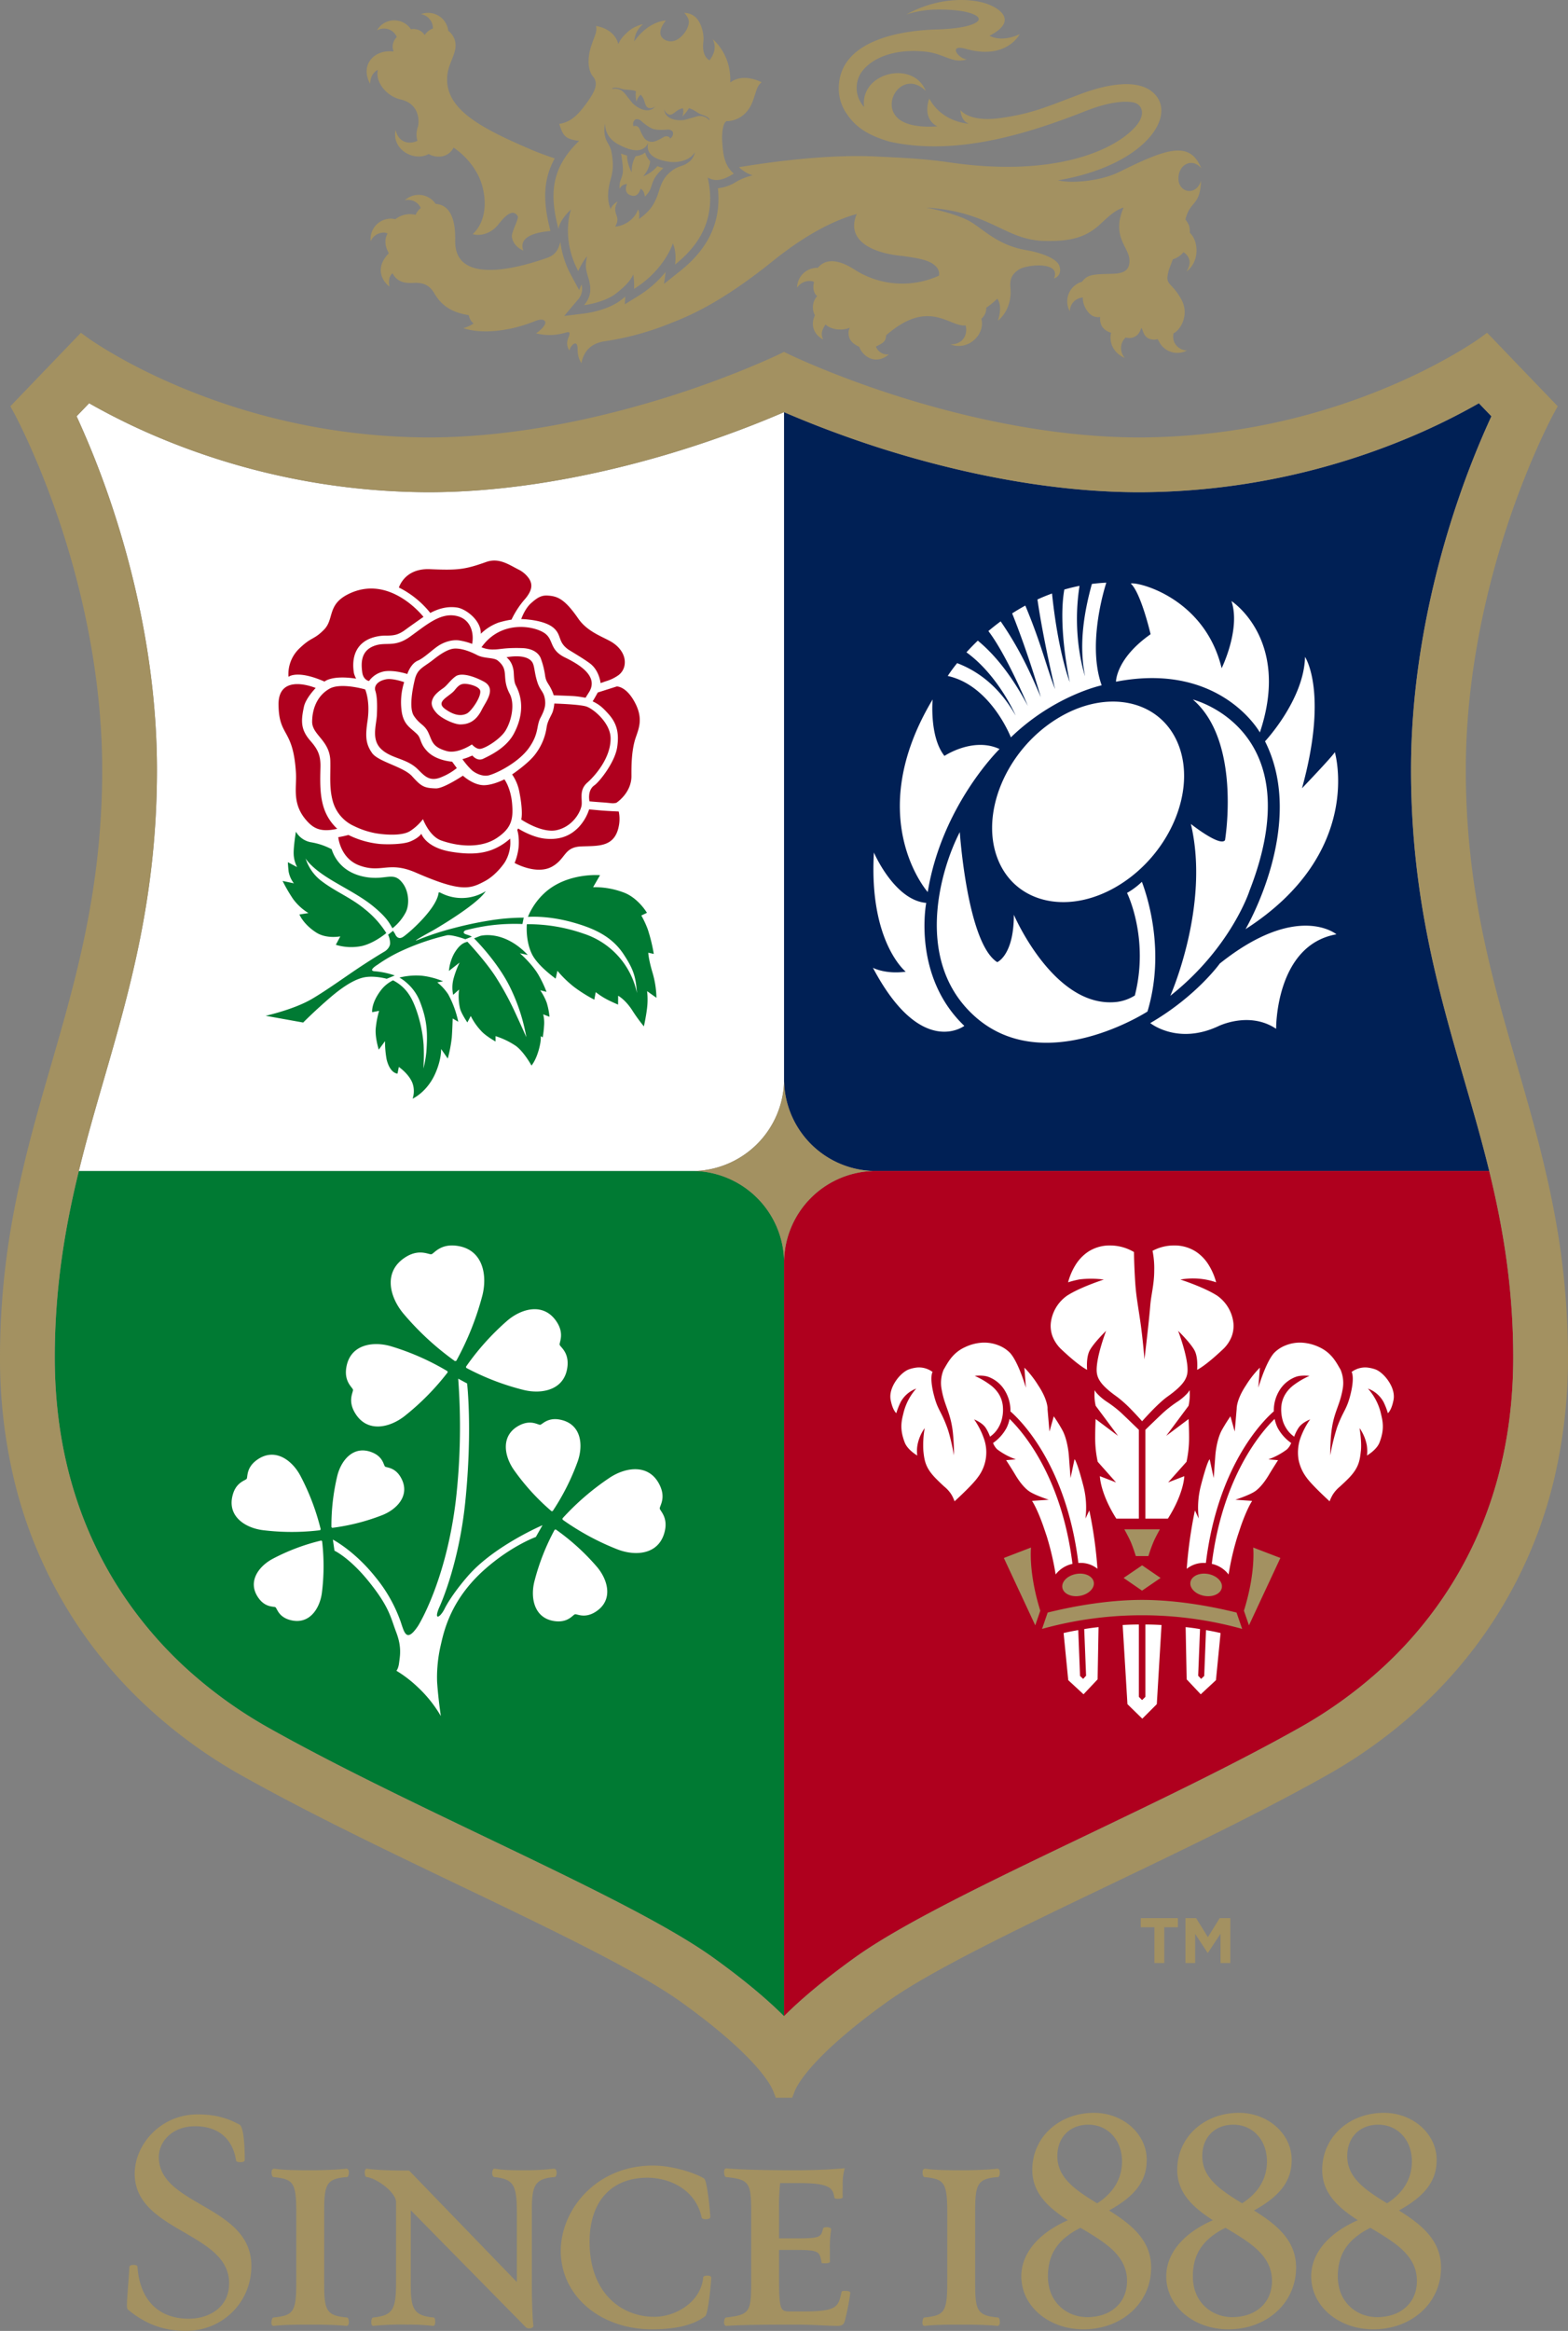 <?xml version="1.0" encoding="UTF-8"?>
<svg xmlns="http://www.w3.org/2000/svg" width="274.521mm" height="407.921mm" viewBox="0 0 778.17 1156.312">
  <rect x="0" y="0" width="778.17" height="1156.312" fill="#808080" stroke="none"/>
  <title>Lions-Badge-Micro-Since1888-RGB_AW</title>
  <g>
    <g>
      <g>
        <path d="M664.416,711.414a3.385,3.385,0,0,0,.55-.03H358.707c-6.82,27.92-11.95,57.88-11.95,92.51,0,41.94,10.19,79.69,30.27,112.15a200.251,200.251,0,0,0,33.51,40.77,221.832,221.832,0,0,0,42.35,30.83c32.31,18.16,70.52,36.45,107.46,54.15,46.09,22.08,89.61,42.93,113.15,59.83,15.53,11.15,26.9,20.82,35.18,29.07l.03-.04V755.844A45.712,45.712,0,0,0,664.416,711.414Z" transform="translate(-319.577 -130.506)" fill="#007a33"></path>
        <path d="M647.006,878.874c-.15-1.2,3.09-4.96.11-11.35-5.14-11.1-16.9-9.27-24.9-4a126.826,126.826,0,0,0-23.5,20.24l.07.62a126.469,126.469,0,0,0,27.26,14.75c8.94,3.46,20.83,2.72,23.49-9.21C651.066,883.044,647.116,879.994,647.006,878.874Zm-31.2,28.89a112.328,112.328,0,0,0-20.39-18.51l-.56.1a111.603,111.603,0,0,0-10.07,25.68c-2.08,8.25-.13,18.68,10.66,19.75,6.26.6,8.45-3.23,9.5-3.46.98-.25,4.7,2.19,10.03-1.11C624.196,924.474,621.326,914.254,615.806,907.764Zm-64.03,4.59c-8.52,9.82-11.45,16.03-11.45,16.03-2.23,4.57-5.56,6.33-2.9-.16,0,0,9.79-20.54,13.08-52.87,3.58-35.26.89-58.53.89-58.53l-4.42-2.39a322.047,322.047,0,0,1-1.14,59.99c-4.85,40.72-18.78,62.65-18.78,62.65-6.49,9.71-7.03,1.67-9.27-3.77a72.68,72.68,0,0,0-11.93-20.49c-10.4-13.04-21.08-18.54-21.08-18.54l.79,5.5s7.56,3.49,17.17,15.46c10.14,12.63,10.64,17.52,13.5,25.06,2.82,7.38,1.81,11.82,1.4,15.13-.36,2.95-1.33,3.91-1.33,3.91a60.909,60.909,0,0,1,10.75,8.28,62.627,62.627,0,0,1,11.31,14.2s-1.29-8.48-1.85-16.77a62.981,62.981,0,0,1,.12-7.23,70.164,70.164,0,0,1,1.55-10.63c1.58-6.82,4.62-22.73,21.86-38.05,13.27-11.79,25.46-16.17,25.46-16.17l3.3-5.83S564.736,897.404,551.776,912.354Zm-33.34-49.02c-2.92-5.05-7.07-4.69-7.76-5.3-.76-.65-.9-4.75-6.29-6.97-9.35-3.86-15.49,3.85-17.41,11.55a106.67,106.67,0,0,0-2.92,25.47l.4.35a104.012,104.012,0,0,0,24.85-6.31C516.686,879.194,523.496,872.084,518.436,863.334Zm23.2-52.61a124.594,124.594,0,0,0-27.92-12.33c-9.03-2.69-20.64-1.02-22.33,10.89-.95,6.87,3.16,9.49,3.37,10.64.22,1.11-2.64,5.11.78,11.14,5.93,10.48,17.33,7.77,24.76,1.98a124.637,124.637,0,0,0,21.44-21.72Zm4.04-62.28c-7.84-.82-10.73,3.98-11.99,4.26-1.28.29-5.89-2.81-12.6,1.3-11.65,7.15-8.14,20.01-1.25,28.21A139.742,139.742,0,0,0,545.346,805.724l.68-.14a142.55,142.55,0,0,0,12.89-32.21C561.606,762.994,559.266,749.864,545.676,748.444Zm51.65,49.17c-.28-1.1,2.4-5.24-1.3-11.11-6.42-10.17-17.71-6.89-24.8-.75a124.78,124.78,0,0,0-20.39,22.75l.14.58a124.426,124.426,0,0,0,28.5,10.96c9.16,2.25,20.64,0,21.75-11.96C601.846,801.174,597.616,798.744,597.326,797.614Zm.13,37.14c-6.16-1.19-8.77,2.42-9.76,2.56-1.07.15-4.49-2.62-10.13.17-9.75,4.88-7.81,15.34-2.9,22.29a111.55,111.55,0,0,0,18.65,20.43l.55-.08a114.795,114.795,0,0,0,12.43-24.68C609.116,847.384,608.166,836.824,597.456,834.754Zm-118.03,60.27-.43-.29a102.351,102.351,0,0,0-24.03,9.04c-6.98,3.69-12.97,11.52-6.95,19.67,3.44,4.67,7.49,3.87,8.26,4.39.84.57,1.42,4.63,7.02,6.25,9.72,2.79,14.98-5.54,16.03-13.4A105.955,105.955,0,0,0,479.426,895.024Zm-10.78-32.44c-4.12-7.74-12.81-14.34-21.79-7.67-5.18,3.86-4.27,8.35-4.86,9.19-.64.91-5.13,1.6-6.87,7.81-3.09,10.76,6.17,16.57,14.87,17.67a116.465,116.465,0,0,0,28.41.04l.33-.47A116.031,116.031,0,0,0,468.647,862.584Z" transform="translate(-319.577 -130.506)" fill="#fff" fill-rule="evenodd"></path>
      </g>
      <g>
        <path d="M708.676,334.974c-9.92,4.29-26.69,11.09-47.82,17.82-31.38,10.01-79.19,21.9-128.71,21.9a348.618,348.618,0,0,1-132.57-26.66,322.682,322.682,0,0,1-35.77-17.48l-6.21,6.46a437.439,437.439,0,0,1,16.59,41.7c10.62,31.19,23.29,79.69,23.29,133.68,0,62.58-13.47,109.13-26.5,154.17-4.24,14.61-8.5,29.4-12.27,44.82H664.966a45.752,45.752,0,0,0,43.74-44.47V334.974Z" transform="translate(-319.577 -130.506)" fill="#fff"></path>
        <g>
          <path d="M542.006,623.754a25.125,25.125,0,0,0-5.41-5.89l2.86-.56a38.577,38.577,0,0,0-10.44-2.75,34.274,34.274,0,0,0-11.21.91,20.804,20.804,0,0,1,3.9,2.87,23.602,23.602,0,0,1,6.26,8.98c3.67,9.45,3.88,15.57,3.2,25.08a51.949,51.949,0,0,1-1.46,8.17,107.973,107.973,0,0,0,.09-11.85,67.084,67.084,0,0,0-3.79-17.69c-2.25-6.16-5.04-10.87-11.36-14.2a16.897,16.897,0,0,0-6.14,5.08c-4.81,6.39-4.23,10.72-4.23,10.72l3.44-.66a46.792,46.792,0,0,0-1.6,8.07c-.64,4.78,1.44,11.19,1.44,11.19l3.1-4.23a49.156,49.156,0,0,0,.79,9.06c1.72,7,5.31,7.05,5.41,7.05l.65-3.31s5.05,3.42,6.79,8.09a11.809,11.809,0,0,1,.05,7.65s7.25-3.19,11.37-12.75c3.06-7.06,2.77-11.9,2.77-11.9l3.31,4.75a68.852,68.852,0,0,0,1.99-10.36c.3-4.09.45-9.52.45-9.52l2.77,1.63A49.867,49.867,0,0,0,542.006,623.754Zm50.27,11.16a35.198,35.198,0,0,0-1.34-6.89,27.086,27.086,0,0,0-3.26-6.26l3.13.78a59.501,59.501,0,0,0-4.07-8.54c-3.18-5.38-8.8-10.29-9.14-10.6l3.91.84c-12.12-12.78-23.58-9.45-23.58-9.45l-3.09,1.21s11.62,11.4,17.97,24.45a92.922,92.922,0,0,1,7.99,24.61c-.22-.5-3.3-7.44-6.23-13.7a144.014,144.014,0,0,0-8.18-14.97c-5.01-8.29-14.82-18.68-14.82-18.68-2.39.48-4.49,2.17-6.66,5.91a22.512,22.512,0,0,0-2.54,8.54l5.29-4.14a46.955,46.955,0,0,0-2.86,7.49,17.099,17.099,0,0,0-.32,8.51l2.93-2.63a27.784,27.784,0,0,0,.45,9.32c.69,2.69,3.67,7.01,3.67,7.01l1.68-3.21a31.113,31.113,0,0,0,5.22,7.48c2.21,2.47,7.08,5.18,7.08,5.18v-2.66a38.747,38.747,0,0,1,10.2,4.93c4.08,3.1,7.63,9.65,7.63,9.65s2.34-2.53,3.9-8.84c1.03-4.12.66-5.73.66-5.73l1.01.61a48.193,48.193,0,0,0,.66-5.51,18.092,18.092,0,0,0-.4-5.93Zm-72.74-66.1c-3.37-4.59-5.94-3.37-11.2-2.93-6.26.52-12.78-.96-17.47-4.53a19.344,19.344,0,0,1-6.69-9.56,33.357,33.357,0,0,0-10.33-3.47,10.839,10.839,0,0,1-7.42-5.24s-1.29,7.8-1.09,11.35a15.287,15.287,0,0,0,1.69,6.22l-4.59-2.42s.16,2.84.38,4.61a13.314,13.314,0,0,0,2.61,5.86l-5.61-1.18a80.959,80.959,0,0,0,5.09,8.78,26.542,26.542,0,0,0,7.75,7.16l-4.49.7s1.98,4.91,8.44,9c5.1,3.22,11.86,1.86,11.86,1.86l-2.22,4.18a26.005,26.005,0,0,0,13.19.54c6.19-1.54,11.86-6.37,11.86-6.37a47.252,47.252,0,0,0-10.73-11.9c-7.14-5.89-14.7-8.65-21.9-14.27a22.566,22.566,0,0,1-7.43-10.86c.15.27,2.09,3.62,9.07,8.35,7.28,4.96,17.58,9.63,24.82,15.68,6.54,5.46,7.52,7.82,9.22,10.63a24.507,24.507,0,0,0,6.59-7.92C522.796,579.464,522.616,572.994,519.536,568.814Zm43.04,18.33a176.636,176.636,0,0,0-17.47,3.69,141.011,141.011,0,0,0-18.29,5.98c-4.07,1.64,7.68-4.77,7.68-4.77s21.7-12.45,26.16-19.46a22.536,22.536,0,0,1-22.33.86c-.94-.47-1.07-.12-1.07-.12-.82,7.61-13.82,19.29-17.47,21.85-2.97,2.06-4.12-1.33-4.12-1.33l-1.02-1.58-2.46,1.94a10.426,10.426,0,0,1,.97,3.78c.29,2.68-2.55,4.44-2.55,4.44s-4.69,2.73-11.98,7.53c-7.28,4.8-16.9,11.81-24.4,16.19-8.95,5.21-22.82,8.27-22.82,8.27l18.63,3.35s5.85-5.93,13.87-12.79c5.52-4.68,11.54-8.75,16.64-9.67,5.1-.91,10.95.75,10.95.75l4-1.63a40.082,40.082,0,0,0-9.78-2.08c-3.95-.17,1.23-3.26,1.23-3.26a75.207,75.207,0,0,1,12.86-7.29,115.97,115.97,0,0,1,21.37-7.26c2.42-.62,9.36,1.9,9.36,1.9l3.22-1.27a12.497,12.497,0,0,0-2.54-1.02c-2.98-.9-.65-2.12-.65-2.12a99.612,99.612,0,0,1,12.55-2.47,96.171,96.171,0,0,1,15.74-.66l.63-3.16A105.171,105.171,0,0,0,562.576,587.144Zm80.76,25.62c-1.95-6.58-2.03-9.63-2.03-9.63l2.73.59a83.293,83.293,0,0,0-2.95-12.09,47.006,47.006,0,0,0-3.23-6.97l2.79-1.32s-4.47-7.68-11.98-10.25a40.671,40.671,0,0,0-14.74-2.47l3.44-5.96s-15.45-1.37-26.61,8.01a33.051,33.051,0,0,0-7.08,8.44,27.557,27.557,0,0,0-2.09,4.25s9.34-.87,22.15,2.69c11.2,3.11,19.58,7.25,25.2,15.65,5.64,8.44,6.13,12.17,6.76,19.46a39.482,39.482,0,0,0-26.45-29.48,83.536,83.536,0,0,0-28.2-4.7s-.79,8.09,2.53,14.84c2.89,5.9,11.77,12.16,11.77,12.16l.87-3.89a54.416,54.416,0,0,0,8.39,8.12,73.423,73.423,0,0,0,9.91,6.21l.71-3.75a35.366,35.366,0,0,0,5.36,3.52c1.82,1.01,5.73,2.68,5.73,2.68l.04-4.4s3.47,1.84,6.88,7.06a81.282,81.282,0,0,0,5.89,8.14s.91-4.03,1.45-8.08a36.616,36.616,0,0,0,.14-9.4l4.64,3.3A47.11,47.11,0,0,0,643.336,612.764Z" transform="translate(-319.577 -130.506)" fill="#007a33"></path>
          <path d="M599.946,456.654c-8.05-3.93-5.34-9.02-10.38-12.24-5.62-3.59-21.56-6.18-31.03,7.18a14.162,14.162,0,0,0,6.04,1.1c3.17.03,5.36-.94,14.07-.68,6.03.17,8.54,3.05,9.32,5.12a41.135,41.135,0,0,1,2.2,8.94c.65,3.33,1.71,3.32,3.52,7.47.39.91.69,1.88.69,1.88s7.85.27,9.78.4c1.94.13,3.85.45,3.85.45s2.17.39,2.2.34c1.13-1.84,1.83-2.93,1.83-2.93C616.686,465.794,606.856,460.024,599.946,456.654Zm-54.26-20.69c-7.85-1.47-14.7,4.74-22.71,10.45s-12.13,2.06-18.32,4.75c-6.2,2.68-5.83,8.77-5.32,12.76s3.38,4.42,3.38,4.42a12.051,12.051,0,0,1,7.97-4.85c5.12-.61,11.03,1.38,11.03,1.38s1.6-5.1,5.21-6.63c3.05-1.3,7.04-5.24,10.03-7.26,3.01-2.02,7.18-3.33,10.69-2.75a32.083,32.083,0,0,1,6.23,1.68h.01C554.876,445.024,553.546,437.424,545.686,435.964Zm-53.29-10.71c-10.57,5.28-6.86,12.38-12.01,17.61-5.14,5.22-5.97,3.35-12.13,9.23a17.562,17.562,0,0,0-5.5,14.17s4.26-3.63,17.87,2.36c0,0,3.54-3.33,15.7-1.45a12.038,12.038,0,0,1-1.09-2.72c-.54-3.2-1.67-13,7.77-17.09a20.799,20.799,0,0,1,8.44-1.53c3.01-.07,5.43-.07,9.13-2.79,2.91-2.14,6.63-4.75,9.17-6.51C529.746,436.534,513.016,414.954,492.396,425.254Zm89.77-7.65a13.751,13.751,0,0,0-5.38-4.62c-4.71-2.39-9.65-5.94-15.94-3.68-10.45,3.71-13.97,4.18-27.87,3.56-8.97-.38-13.62,4.3-15.45,9.09a46.632,46.632,0,0,1,15.26,12.2l.31.44c4.12-2.17,8.5-3.43,13.34-2.7,4.25.63,11.98,6.32,11.76,13.02a24.487,24.487,0,0,1,8.75-5.54,47.732,47.732,0,0,1,6.48-1.48,44.551,44.551,0,0,1,6.92-10.47C583.836,423.174,583.866,420.314,582.166,417.604Zm-24.56,54.91c-1.22-1.67-4.7-2.58-6.77-2.75-2.66-.24-3.91,1.02-5.46,2.94l-.01.01c-.01.01-.03.02-.03.04-.11.13-.23.28-.23.28-2.58,3.09-9.68,5.51-4.66,9.17,2.96,2.14,7.06,4.2,10.86,2.25C553.686,483.214,559.366,474.934,557.606,472.514Zm0,0c-1.22-1.67-4.7-2.58-6.77-2.75-2.66-.24-3.91,1.02-5.46,2.94l-.01.01c-.01.01-.03.02-.03.04-.11.13-.23.28-.23.28-2.58,3.09-9.68,5.51-4.66,9.17,2.96,2.14,7.06,4.2,10.86,2.25C553.686,483.214,559.366,474.934,557.606,472.514Zm14.92,2.17c-4.32-8.17.05-11.63-5.92-16.48-2.02-1.64-6.7-.9-10.21-2.72-2.93-1.52-7.46-3.44-11.3-3.23-3.32.19-7.48,3.11-10.37,5.41-4.97,3.95-7.94,4.45-9.27,9.86-1.09,4.52-3.06,14.24-.44,18.15,2.95,4.42,5.27,4.19,7.22,8.44,1.92,4.27,1.98,6.98,8.98,8.97,5.54,1.56,12.56-3.28,12.56-3.28s2.04,2.38,4.05,2.21c2.76-.25,10.15-4.97,12.65-9.09C573.706,487.584,575.056,479.454,572.526,474.684Zm-13.85,7.9c-3.25,6.57-7.65,7.25-10.61,7.29-2.84.04-9.11-2.75-11.68-5.49-3.42-3.64-2.57-5.84-2.16-6.95.86-2.28,3.1-4.01,5.24-5.5,2.11-1.47,3.4-3.81,6.14-5.84,2.71-2.03,8.72-.33,14.03,2.51C566.146,472.104,560.716,478.474,558.676,482.584Zm-7.84-12.82c-2.66-.24-3.91,1.02-5.46,2.94l-.01.01c-.01.01-.03.02-.03.04-.11.13-.23.28-.23.28-2.58,3.09-9.68,5.51-4.66,9.17,2.96,2.14,7.06,4.2,10.86,2.25,2.38-1.24,8.06-9.52,6.3-11.94C556.386,470.844,552.906,469.934,550.836,469.764Zm39.16,7.51c-.6-3.76-2.36-4.16-3.67-8.17-1.74-5.25-1.34-8.62-2.88-10.48-3.38-4.05-12.52-2.04-12.52-2.04s3.38,2.21,3.63,7.91c.16,3.42.38,4.83,1.11,6.23,4.67,9.02,2.08,17.83-1.04,23.68-3.81,7.21-12.02,10.93-15.14,12.46-3.14,1.54-5.46-1.55-5.46-1.55s-1.18.47-2.13.88a28.521,28.521,0,0,1-2.84.92s.6.84,1.47,1.93a33.808,33.808,0,0,0,3.16,3.48c1.66,1.51,5.4,3.45,8.64,2.57,4.44-1.23,15-6.68,19.93-13.81,4.94-7.13,3.38-10.66,5.64-14.87C590.266,481.974,590.386,479.704,589.996,477.274Zm20.61,3.73c-3.39-1.13-15.94-1.49-15.94-1.49a17.781,17.781,0,0,1-.81,4.15c-.77,2.04-2.56,4.51-2.98,7.56a28.627,28.627,0,0,1-5.32,12.99c-3.37,4.82-11.83,10.47-11.83,10.47a22.354,22.354,0,0,1,3.61,8.73c2,10.2.92,13.64.92,13.64s10.11,6.91,17.56,5.28c8.24-1.83,12.03-9.31,12.41-12.47.37-3.15-1.34-7.48,2.88-11.16,2.71-2.36,11.68-11.6,11.5-22.09C622.466,489.134,614.176,482.204,610.606,481.004Zm16.04,52.07s-6.33-.27-9.64-.59c-1.98-.19-3.24-.3-4.02-.37-.76-.06-1.04-.08-1.04-.08a23.383,23.383,0,0,1-5.18,8.82c-3.04,3.13-7.91,6.6-16.68,5.69-6.68-.69-13.42-5.07-13.42-5.07s.08.17-.4.74c0,0,1.08,2.82.72,8.28a29.151,29.151,0,0,1-2.02,8.12s10.9,6.16,18.67,1.76c6.85-3.87,5.74-9.61,14.36-9.97,8.59-.37,17.1.68,18.86-11.11A18.011,18.011,0,0,0,626.646,533.074Zm-53.96,13.46c-.04,0-.07.11-.07.11a29.666,29.666,0,0,1-8.87,5.43c-5.39,2.04-11.75,2.4-20.39.95-12.54-2.11-14.66-8.89-14.66-8.89s-1.31,2.12-5.63,3.86c-3.66,1.47-11.61,1.48-15.12,1.18a45.047,45.047,0,0,1-15.45-4.46,50.034,50.034,0,0,1-5.04,1.1s.93,10.54,10.54,14.05c10.93,4,14.44-2.37,28.01,3.55,22.42,9.77,26.82,8.14,34.14,4.24,5.95-3.16,9.95-9.37,9.95-9.37a18.835,18.835,0,0,0,2.75-9.33C572.846,546.894,572.756,546.534,572.686,546.534Zm1.02-17.56c-.71-7.79-3.81-11.85-3.81-11.85s-5.49,2.87-10.09,2.9c-5.33.07-10.5-4.72-10.5-4.72s-9.6,6.43-13.41,6.31c-6.01-.15-7.33-1.08-11.82-6.04-4.28-4.74-16.84-7.18-19.86-11.53-3.23-4.59-3.33-8.51-2.27-15.73,1.5-10.07-1.14-15.8-1.14-15.8s-12.03-3.55-17.69-.36c-6.03,3.41-8.55,9.77-8.63,16.28-.09,6.67,8.75,9.28,9.02,19.47.18,7.03-.66,13.5,1.31,20.35a19.092,19.092,0,0,0,10.63,12.12,40.959,40.959,0,0,0,9.27,3.23c2.75.67,13.66,2.14,18.36-.81a25.58,25.58,0,0,0,6.42-5.93s3.09,8.47,9.06,10.59c9.46,3.35,20.3,3.65,27.61-1.25C573.486,541.314,574.396,536.794,573.706,528.974Zm60.94-50c-4.36-8.18-8.99-7.93-8.99-7.93l-9.43,3s-.13.28-1.17,2.1c-.89,1.6-1.36,2.28-1.36,2.28,3.32,1.61,4.98,3.07,7.75,6.16,4,4.41,5.57,9.13,4.41,16.68-1.17,7.56-8.94,17.24-11.28,18.81-3.71,2.56-2.44,7.97-2.44,7.97s2.67.25,6.3.5c4.95.34,4.88.69,7.02.22,0,0,7.54-4.79,7.5-13.37-.04-5.72.13-11.43,1.45-16.74C635.716,493.344,639.566,488.204,634.646,478.974Zm-12.23-30.39c-4.59-2.55-11.56-4.95-15.9-11.27-6.88-9.98-10.5-11.05-15.12-11.36-3.48-.24-5.55,1.41-8.21,3.72-3.23,2.84-4.93,7.94-4.93,7.94s11.53.15,16.31,4.6c3.77,3.53,1.87,6.64,6.79,10.32.91.68,7.5,4.46,11.02,7.1,4.67,3.5,5.25,9.73,5.25,9.73,1.1-.33,1.51-.53,2.65-.91a20.759,20.759,0,0,0,6.13-2.93,7.788,7.788,0,0,0,3.17-5.33C630.216,455.464,627.016,451.114,622.416,448.584ZM480.446,531.734c-2.26-6.51-2-13.74-1.84-20.71.14-6.07-1.47-8.96-5.02-13.05-4.8-5.49-4.72-9.77-3.15-16.96.92-4.18,5.81-9.21,5.81-9.21s-18.64-7.89-18.44,8.33,7.32,11.39,8.65,33.96c.43,7.36-2.29,15.63,6,24.28,3.26,3.41,6.98,4.98,14.5,3.28A24.355,24.355,0,0,1,480.446,531.734Zm63.51-23.38s-7.72-.43-12.2-5c-3.98-4.07-2.99-6.53-5.28-8.75-3.18-3.06-6.22-4.4-7.4-10.2a32.791,32.791,0,0,1,1.08-15.5s-5.68-2.06-8.99-1.41c-4.23.83-6.06,3.28-5.32,5.68.66,2.1,1.08,5.15.77,11.97-.23,5.07-2.91,12.19,2.17,16.99,5.08,4.79,12.42,4.5,17.93,9.8,3.29,3.17,5.89,6.77,12.11,4.01a29.884,29.884,0,0,0,7.46-4.41Z" transform="translate(-319.577 -130.506)" fill="#af001e"></path>
        </g>
      </g>
      <g>
        <path d="M1019.846,512.394c0-53.99,12.66-102.49,23.29-133.68a434.209,434.209,0,0,1,16.59-41.7l-6.21-6.46a320.051,320.051,0,0,1-35.77,17.48,348.662,348.662,0,0,1-132.57,26.66c-49.52,0-97.3-11.89-128.69-21.87-21.12-6.76-37.86-13.56-47.78-17.85V666.914a45.598,45.598,0,0,0,43.64,44.47h306.3c-3.77-15.42-8.07-30.21-12.3-44.82C1033.316,621.524,1019.846,574.974,1019.846,512.394Z" transform="translate(-319.577 -130.506)" fill="#002055"></path>
        <path d="M868.626,419.564c-2.45.1-4.83.33-7.17.62-3.42,12.47-6.78,29.18-3.37,45.79-.31-.9-6.68-19.85-2.76-44.84-2.59.51-5.1,1.13-7.55,1.83-2.96,16.93,1.6,40.59,2.71,45.94,0,0-5.75-14.4-8.81-43.97q-3.75,1.35-7.23,2.96c2.89,20,8.55,43.65,8.76,44.53-4.51-11.67-6.81-22.41-14.78-41.5-2.27,1.23-4.45,2.53-6.53,3.87,8.22,20.59,13.87,40.36,14.21,41.58-4.81-11.24-10.17-23.49-19.92-37.62-2.16,1.59-4.19,3.2-6.09,4.81,8.92,11.66,18.98,35.67,19.6,37.16-4.93-9.26-13.12-22.78-24.85-32.41-2.1,2.02-3.98,3.96-5.64,5.79,15.65,11.34,24.13,30.66,24.44,31.38-4.02-6.94-12.36-19.65-29.05-26.01a76.336,76.336,0,0,0-4.68,6.36c21.41,4.72,31.34,30.46,31.34,30.46,21.59-20.85,45.06-25.82,45.06-25.82C858.696,449.134,868.626,419.564,868.626,419.564Zm42.96,57.97c24.19,20.8,15.94,69.79,15.94,69.79-2.52,3.36-16.94-8.06-16.94-8.06,9.63,40.6-10.21,85.24-10.21,85.24,29.94-23.68,39.24-51.77,39.24-51.95C971.036,492.244,911.586,477.534,911.586,477.534Zm-25.31,90.42a37.264,37.264,0,0,1-7.37,5.51s11.14,22.43,3.87,50.89a22.38,22.38,0,0,1-8.56,3.15c-31.31,3.97-51.48-43.2-51.48-43.2,0,20.14-8.25,23.51-8.25,23.51-14.93-9.45-18.58-64.52-18.58-64.52-9.57,18.41-23.11,64.03,7.43,91.4,34.39,30.82,85.71-2.39,85.71-2.39C897.986,602.634,889.046,575.344,886.276,567.954Zm-107.03,10.46c-15.79-1.31-25.96-24.93-25.96-25.01-2.56,44.48,15.79,59.14,15.79,59.14-9.92,1.35-15.97-1.78-16.28-1.94,23.89,45.2,45.36,28.82,45.36,28.82C772.196,614.664,779.246,578.414,779.246,578.414Zm9.05-72.91c-7.55-9.45-5.87-28.02-5.87-28.02-35.13,58.65-2.43,95.55-2.43,95.55,6.99-43.01,35.64-70.95,35.64-70.95C802.466,495.974,788.296,505.504,788.296,505.504Zm194.53,88.49s-19.4-16.24-57.9,14.51c0,0-11.6,16.24-34.49,29.53,0,0,13.46,10.96,33.65,1.6,0,0,15.39-7.75,28.81,1.24C952.896,640.874,952.446,599.374,982.826,593.994Zm-.8-90.37c-1,1.96-16.29,17.93-16.29,17.93,13.23-47.9,1.5-65.17,1.5-65.17-.5,21.26-19.85,41.87-19.85,41.87,20.91,41.46-9.67,93.11-9.67,93.19C996.816,553.484,982.026,503.624,982.026,503.624Zm-51.3-74.94c4.68,13.93-4.87,33.32-4.87,33.32-8.36-34.71-41.25-42.93-45.12-42.04,5.11,4.65,9.86,25.17,9.86,25.17-17.29,12.14-17.17,23.55-17.17,23.55,51.87-10.02,71.4,25.17,71.4,25.17C960.306,447.744,930.726,428.684,930.726,428.684Zm-26.36,71.14c-8.96-22.54-36.25-28.04-60.96-12.3-24.72,15.74-37.57,46.71-28.61,69.25,8.9,22.45,36.25,28.04,60.97,12.3C900.476,553.334,913.336,522.364,904.366,499.824Z" transform="translate(-319.577 -130.506)" fill="#fff"></path>
      </g>
      <g>
        <path d="M1058.646,711.384h-306.3a3.509,3.509,0,0,0,.56.03,45.555,45.555,0,0,0-44.2,44.43V1130.654c8.25-8.24,19.61-17.88,35.12-29.03,23.54-16.9,67.06-37.75,113.14-59.83,36.95-17.7,75.16-35.99,107.47-54.15a220.518,220.518,0,0,0,42.37-30.86,198.203,198.203,0,0,0,33.49-40.74c20.07-32.46,30.27-70.21,30.27-112.15C1070.566,769.264,1065.466,739.304,1058.646,711.384Z" transform="translate(-319.577 -130.506)" fill="#af001e"></path>
        <g>
          <path d="M1008.636,815.604c-1.8-2.75-4.45-5.05-6.5-5.78a17.841,17.841,0,0,0-4.43-.95,11.39,11.39,0,0,0-7.23,2.15c-.03.03-.1.03-.13.06a1.208,1.208,0,0,1,.13.26s1.51,2.84-.95,12c-1.83,6.7-3.32,7.05-6.32,15.07a106.021,106.021,0,0,0-3.47,14.06s0-6.44.57-11.47c1.13-9.89,4.04-12.82,5.52-20.91a16.958,16.958,0,0,0-.98-10.17c-.25-.42-.53-.89-.82-1.39-1.73-3.01-4.17-7.14-9.66-9.7a23.183,23.183,0,0,0-8.5-2.25,19.056,19.056,0,0,0-8.31,1.36,16.037,16.037,0,0,0-5.72,3.79c-4.17,4.74-7.74,17.06-7.77,17.19l.76-9.95a48.869,48.869,0,0,0-6.92,8.81c-4.71,7.08-4.58,11.41-4.58,11.47v.06l-.98,11.35-2.12-7.56c-.85,1.27-2.27,3.32-4.17,6.67-2.87,5.12-3.35,13.02-3.35,13.02l-.79,10.96-1.99-9.32s-1.01.06-4.42,13.24a43.517,43.517,0,0,0-1.01,16.17l-1.9-4.04a219.987,219.987,0,0,0-4.07,28.97,13.358,13.358,0,0,1,8.62-2.94,8.83,8.83,0,0,1,.89.03c6.06-49.44,29.41-71.49,33.71-75.22v-.35a19.007,19.007,0,0,1,2.52-9.57,16.134,16.134,0,0,1,8.44-7.2c2.65-.98,6.66-.48,6.76-.48a39.536,39.536,0,0,0-7.74,4.49,16.189,16.189,0,0,0-4.17,4.45,14.092,14.092,0,0,0-2.12,6.77,20.012,20.012,0,0,0,.89,6.98,16.077,16.077,0,0,0,2.49,4.61,13.978,13.978,0,0,0,3.04,2.87,20.091,20.091,0,0,1,2.08-4.26c1.77-2.81,5.72-4.23,5.85-4.33a38.014,38.014,0,0,0-5.19,10.36,22.085,22.085,0,0,0-.6,9.48,21.678,21.678,0,0,0,3.86,8.85c2.37,3.41,9.13,9.7,11.59,11.97a19.36,19.36,0,0,1,1.58-3.35,16.798,16.798,0,0,1,3.51-3.95c1.07-.98,2.43-2.21,4.3-4.1,5.18-5.28,5.59-8.94,6.12-13.62.51-4.64-.66-11.25-.66-11.31a21.705,21.705,0,0,1,3.6,8.53,19.961,19.961,0,0,1,.1,5.09c1.83-1.17,5.08-3.51,6.22-6.51,2.56-6.64,1.58-10.59.66-14.38-.06-.25-.12-.53-.18-.76a28.099,28.099,0,0,0-6.23-11.56,14.437,14.437,0,0,1,7.74,6.64,34.685,34.685,0,0,1,2.15,5.56c.76-.67,1.96-2.37,2.78-6.45C1011.926,821.234,1009.936,817.504,1008.636,815.604Zm-48.27,30.74a21.585,21.585,0,0,1-6.76-7.61,18.663,18.663,0,0,1-1.45-4.33c-6.45,6.26-25.81,28.43-31.19,71.9a14.255,14.255,0,0,1,8.34,5.28,135.681,135.681,0,0,1,4.43-18.99l1.67-5.02c3.19-9.07,5.59-12.51,5.59-12.51l-8.34-.57c.1,0,7.3-2.37,9.99-4.33,1.48-1.07,3.85-3.31,6.63-7.96,1.71-2.87,3.57-5.75,4.58-7.33l-4.8-.41a34.704,34.704,0,0,0,9.23-4.96A8.796,8.796,0,0,0,960.366,846.344Zm-100.18,33.46-1.93,4.04a42.811,42.811,0,0,0-1.01-16.17c-3.41-13.18-4.42-13.24-4.42-13.24l-1.96,9.32-.82-10.96s-.48-7.9-3.35-13.02c-1.86-3.35-3.32-5.4-4.14-6.67l-2.15,7.56-.98-11.35v-.03l.04-.03c0-.06.09-4.39-4.62-11.47a49.888,49.888,0,0,0-6.88-8.81l.75,9.95c-.06-.13-3.6-12.45-7.8-17.19a16,16,0,0,0-5.69-3.79,19.189,19.189,0,0,0-8.34-1.36,23.091,23.091,0,0,0-8.46,2.25c-5.53,2.56-7.93,6.69-9.7,9.7-.29.5-.54.97-.82,1.39a17.079,17.079,0,0,0-.95,10.17c1.45,8.09,4.36,11.02,5.5,20.91a110.741,110.741,0,0,1,.56,11.47s-1.54-8.94-3.47-14.06c-2.97-8.02-4.49-8.37-6.29-15.07-2.49-9.16-.98-12-.98-12a1.209,1.209,0,0,1,.13-.26c-.03-.03-.06-.03-.13-.06a11.328,11.328,0,0,0-7.23-2.15,17.196,17.196,0,0,0-4.39.95c-2.06.73-4.71,3.03-6.54,5.78-1.27,1.9-3.29,5.63-2.5,9.51.82,4.08,2.05,5.78,2.78,6.45a35.43,35.43,0,0,1,2.18-5.56,14.529,14.529,0,0,1,7.71-6.64,28.152,28.152,0,0,0-6.19,11.56c-.07.23-.13.51-.19.76-.95,3.79-1.9,7.74.66,14.38,1.14,3,4.36,5.34,6.23,6.51a17.186,17.186,0,0,1,.09-5.09,21.215,21.215,0,0,1,3.6-8.53,48.474,48.474,0,0,0-.66,11.31c.5,4.68.95,8.34,6.13,13.62,1.86,1.89,3.19,3.12,4.26,4.1a16.322,16.322,0,0,1,3.54,3.95,18.869,18.869,0,0,1,1.55,3.35c2.46-2.27,9.22-8.56,11.59-11.97a20.374,20.374,0,0,0,3.26-18.33,38.768,38.768,0,0,0-5.15-10.36c.09.1,4.04,1.52,5.84,4.33a21.967,21.967,0,0,1,2.06,4.26,14.205,14.205,0,0,0,3.06-2.87,15.753,15.753,0,0,0,2.46-4.61,18.496,18.496,0,0,0,.89-6.98,13.954,13.954,0,0,0-2.09-6.77,16.315,16.315,0,0,0-4.2-4.45,39.728,39.728,0,0,0-7.71-4.49c.07,0,4.08-.5,6.73.48a16.027,16.027,0,0,1,8.44,7.2,19.064,19.064,0,0,1,2.56,9.57l-.04.35c4.3,3.73,27.65,25.78,33.75,75.22a8.633,8.633,0,0,1,.88-.03,13.178,13.178,0,0,1,8.59,2.91A214.813,214.813,0,0,0,860.186,879.804Zm-39.59-45.4a17.332,17.332,0,0,1-1.42,4.33,21.488,21.488,0,0,1-6.76,7.61,8.625,8.625,0,0,0,2.06,3.16,34.77,34.77,0,0,0,9.25,4.96l-4.83.41c1.04,1.58,2.9,4.46,4.61,7.33,2.78,4.65,5.15,6.89,6.64,7.96,2.65,1.96,9.85,4.33,9.95,4.33l-8.34.57s2.4,3.44,5.59,12.51l1.7,5.02a139.11,139.11,0,0,1,4.43,18.96,14.396,14.396,0,0,1,8.34-5.25C846.446,862.834,827.046,840.664,820.596,834.404Zm55.26-3.16a58.66,58.66,0,0,0-6.57-5.09,27.222,27.222,0,0,1-5.44-4.54,14.202,14.202,0,0,1-1.04-1.46c-.03.7-.06,1.52-.06,2.47a23.491,23.491,0,0,0,.6,5.27l11.09,14.91-11.12-8.34c-.1,2.15-.22,5.6-.22,8.85a55.218,55.218,0,0,0,1.26,12.35l9.1,10.24-8.03-3.1s.13,8.44,8.16,21.07h11.18v-44.07C882.366,837.464,878.126,833.394,875.856,831.244Zm22.49,11.56,11.09-14.91a25.479,25.479,0,0,0,.6-5.27c0-.95-.03-1.77-.06-2.47-.35.51-.69,1.01-1.04,1.46a27.509,27.509,0,0,1-5.47,4.54,61.381,61.381,0,0,0-6.54,5.09c-2.3,2.15-6.54,6.22-8.91,8.56v44.07h11.16c8.02-12.63,8.15-21.07,8.15-21.07l-8.03,3.1,9.13-10.24a56.951,56.951,0,0,0,1.27-12.35c0-3.25-.16-6.7-.23-8.85Zm33.36-55.89a19.205,19.205,0,0,0-8-13.61c-6.55-4.26-18.23-8-18.32-8.03a35.33,35.33,0,0,1,17.74,1.36,31.569,31.569,0,0,0-3.54-8.34,21.205,21.205,0,0,0-6.46-6.85,19.537,19.537,0,0,0-10.89-3.09,22.51,22.51,0,0,0-10.67,2.66,43.688,43.688,0,0,1,.83,9.73c0,6.96-1.54,11.99-1.98,17.52-.65,8.28-2.88,26.59-2.88,26.59s-.68-9.22-1.99-18.43c-1.37-9.44-2.2-13.28-2.64-20.67-.44-7.21-.55-12.52-.55-14.13a23.288,23.288,0,0,0-11.82-3.27,19.536,19.536,0,0,0-10.89,3.09,21.554,21.554,0,0,0-6.47,6.85,31.817,31.817,0,0,0-3.53,8.34,49.246,49.246,0,0,1,5.75-1.45,47.874,47.874,0,0,1,11.99.09c-.09.03-11.76,3.77-18.3,8.03a19.221,19.221,0,0,0-8.02,13.61,14.726,14.726,0,0,0,.9,6.62,17.757,17.757,0,0,0,4.55,6.56c6.89,6.47,10.71,8.99,12.57,9.96-.18-2.47-.2-6.86,1.32-9.68,2.08-3.82,7.97-9.52,8.12-9.68-.04.09-4.7,12.21-4.7,19.36,0,3.95,1.65,7.39,10.08,13.35a59.797,59.797,0,0,1,7,6.27c2.32,2.36,4.38,4.64,5.48,5.89,2.23-2.5,8.27-9.14,12.5-12.16,8.4-5.96,10.06-9.4,10.06-13.35,0-7.15-4.66-19.27-4.7-19.36.15.16,6.03,5.86,8.13,9.68,1.53,2.82,1.49,7.21,1.32,9.68,1.86-.97,5.67-3.49,12.56-9.96a17.44,17.44,0,0,0,4.56-6.56A15.005,15.005,0,0,0,931.706,786.914Zm-13.61,152.26-.89,22.74-1.54,1.46-1.46-1.58.92-23.13c-2.37-.41-4.74-.72-7.14-.98l.51,25.91,6.98,7.42,7.55-7.01,2.3-23.38C922.926,940.054,920.526,939.584,918.096,939.174Zm-60.44-.51.92,23.13-1.45,1.58-1.55-1.46-.89-22.74c-2.43.41-4.86.88-7.26,1.45l2.3,23.38,7.58,7.01,6.99-7.42.47-25.91C862.396,937.944,860.026,938.254,857.656,938.664Zm30.36-2.27v35.87l-1.64,1.62-1.61-1.62v-35.87c-2.69,0-5.34.09-8.03.25l2.37,39.26,7.37,7.2,7.2-7.2,2.34-39.26C893.356,936.484,890.706,936.394,888.016,936.394Z" transform="translate(-319.577 -130.506)" fill="#fff"></path>
          <path d="M831.256,898.204l-13.49,5.18,15.59,33.42,2.5-7.25C829.896,910.444,831.256,898.204,831.256,898.204Zm101.99,32.26c-14.83-3.67-31.46-6.28-46.86-6.28s-32.03,2.61-46.87,6.28l-2.8,8.12c.29-.08.58-.17.87-.25a185.61,185.61,0,0,1,97.6,0c.28.08.57.17.86.25Zm8.27-32.26s1.36,12.24-4.6,31.35l2.5,7.25,15.59-33.42Zm-22.37,13.13c-4.32-.79-8.22,1.02-8.77,4.02-.54,2.98,2.5,6.04,6.82,6.82,4.28.78,8.21-1.01,8.75-4.01C926.496,915.174,923.436,912.114,919.146,911.334Zm-56.76,4.02c-.54-3-4.45-4.81-8.76-4.02-4.3.78-7.35,3.84-6.81,6.83.55,3,4.48,4.79,8.76,4.01C859.886,921.394,862.926,918.334,862.386,915.354Zm24-8.32-9.18,6.26,9.15,6.3,9.2-6.3Zm-8.84-17.87s2.03,3.61,3.1,6.02c1.01,2.28,2.07,5.54,2.62,7.26h6.25a73.031,73.031,0,0,1,2.62-7.26c1.04-2.41,3.09-6.02,3.09-6.02Z" transform="translate(-319.577 -130.506)" fill="#a39161"></path>
        </g>
      </g>
    </g>
    <path d="M645.866,212.904a18.014,18.014,0,0,1-7.11,5.08,14.12,14.12,0,0,0,3.5-7.5,8.874,8.874,0,0,1-1.04-1.24,9.636,9.636,0,0,1-1.45-3.07,9.368,9.368,0,0,1-4.72,1.82,14.137,14.137,0,0,0-1.92,8.02,18.268,18.268,0,0,1-2.39-8.36,18.45,18.45,0,0,1-2.96-1s.42,2.08.76,5.34c.34,3.25.31,4.63-.76,7.36a9.961,9.961,0,0,0-.69,4.86,4.037,4.037,0,0,1,3.67-2.4s-1.89,4.03,1.4,5.42c3.29,1.37,4.56-.82,5.34-3.09,0,0,1.83.58,2.12,3.98,1.76-2.13,2.36-2.28,3.54-6.2,1.35-4.07,3.29-5.79,5.61-8.04A18.346,18.346,0,0,1,645.866,212.904Zm0,0a18.014,18.014,0,0,1-7.11,5.08,14.12,14.12,0,0,0,3.5-7.5,8.874,8.874,0,0,1-1.04-1.24,9.636,9.636,0,0,1-1.45-3.07,9.368,9.368,0,0,1-4.72,1.82,14.137,14.137,0,0,0-1.92,8.02,18.268,18.268,0,0,1-2.39-8.36,18.45,18.45,0,0,1-2.96-1s.42,2.08.76,5.34c.34,3.25.31,4.63-.76,7.36a9.961,9.961,0,0,0-.69,4.86,4.037,4.037,0,0,1,3.67-2.4s-1.89,4.03,1.4,5.42c3.29,1.37,4.56-.82,5.34-3.09,0,0,1.83.58,2.12,3.98,1.76-2.13,2.36-2.28,3.54-6.2,1.35-4.07,3.29-5.79,5.61-8.04A18.346,18.346,0,0,1,645.866,212.904Zm0,0a18.014,18.014,0,0,1-7.11,5.08,14.12,14.12,0,0,0,3.5-7.5,8.874,8.874,0,0,1-1.04-1.24,9.636,9.636,0,0,1-1.45-3.07,9.368,9.368,0,0,1-4.72,1.82,14.137,14.137,0,0,0-1.92,8.02,18.268,18.268,0,0,1-2.39-8.36,18.45,18.45,0,0,1-2.96-1s.42,2.08.76,5.34c.34,3.25.31,4.63-.76,7.36a9.961,9.961,0,0,0-.69,4.86,4.037,4.037,0,0,1,3.67-2.4s-1.89,4.03,1.4,5.42c3.29,1.37,4.56-.82,5.34-3.09,0,0,1.83.58,2.12,3.98,1.76-2.13,2.36-2.28,3.54-6.2,1.35-4.07,3.29-5.79,5.61-8.04A18.346,18.346,0,0,1,645.866,212.904Zm0,0a18.014,18.014,0,0,1-7.11,5.08,14.12,14.12,0,0,0,3.5-7.5,8.874,8.874,0,0,1-1.04-1.24,9.636,9.636,0,0,1-1.45-3.07,9.368,9.368,0,0,1-4.72,1.82,14.137,14.137,0,0,0-1.92,8.02,18.268,18.268,0,0,1-2.39-8.36,18.45,18.45,0,0,1-2.96-1s.42,2.08.76,5.34c.34,3.25.31,4.63-.76,7.36a9.961,9.961,0,0,0-.69,4.86,4.037,4.037,0,0,1,3.67-2.4s-1.89,4.03,1.4,5.42c3.29,1.37,4.56-.82,5.34-3.09,0,0,1.83.58,2.12,3.98,1.76-2.13,2.36-2.28,3.54-6.2,1.35-4.07,3.29-5.79,5.61-8.04A18.346,18.346,0,0,1,645.866,212.904Zm0,0a18.014,18.014,0,0,1-7.11,5.08,14.12,14.12,0,0,0,3.5-7.5,8.874,8.874,0,0,1-1.04-1.24,9.636,9.636,0,0,1-1.45-3.07,9.368,9.368,0,0,1-4.72,1.82,14.137,14.137,0,0,0-1.92,8.02,18.268,18.268,0,0,1-2.39-8.36,18.45,18.45,0,0,1-2.96-1s.42,2.08.76,5.34c.34,3.25.31,4.63-.76,7.36a9.961,9.961,0,0,0-.69,4.86,4.037,4.037,0,0,1,3.67-2.4s-1.89,4.03,1.4,5.42c3.29,1.37,4.56-.82,5.34-3.09,0,0,1.83.58,2.12,3.98,1.76-2.13,2.36-2.28,3.54-6.2,1.35-4.07,3.29-5.79,5.61-8.04A18.346,18.346,0,0,1,645.866,212.904Zm36.12-41.48c.58-14.35-8.74-21.48-8.74-21.48,1.31,2.44,1.86,5.96-1.55,10.5-3.17-1.84-3.48-6.01-3.04-9.39.42-3.38-.88-8.86-3.5-11.59a8.253,8.253,0,0,0-6.04-2.57s2.51,2.33,2.34,4.78c-.17,2.33-2.09,6.19-5.64,8.37-3.54,2.17-7.63.34-8.37-2.22-.94-3.23,2.61-7.12,2.61-7.12s-8.25-.08-15.72,10.29a11.698,11.698,0,0,1,4.29-8.4s-.62-.12-3,.89a16.088,16.088,0,0,0-5.16,3.47c-3.32,3.02-4.02,5.49-4.02,5.49-2.03-8.05-11.11-9.04-11.11-9.04.69,2.88-.53,4.4-2.33,9.84-1.89,5.69-1.94,11.87.93,15.31,2.86,3.44.52,7.6-2.14,11.54-1.46,2.16-4.78,6.66-7.46,8.68a14.949,14.949,0,0,1-7.23,3.21c1.86,5.34,2.37,7.54,9.89,8.41-14.5,13.92-14.53,27.38-10.27,43.67.8-4.96,6.28-9.67,6.28-9.67-.93,2.16-4.44,15.74,3.54,30.57a34.813,34.813,0,0,1,4.37-7.38c-.52,3.26-1.23,4.84.58,10.55,2.03,6.38.93,10.21-2.08,13.78,0,0,9.9-1.23,15.75-5.72,4.74-3.64,7.27-6.5,8.7-9.51a33.838,33.838,0,0,1,.38,7.13c12.22-7.57,17.81-18.1,19.23-22.57,0,0,2.05,3.81,1.11,10.5,12.84-10.21,20.55-23.64,16.23-43.2,5.5,3.5,11.71-1.38,12.97-1.89a14.404,14.404,0,0,1-4.33-6.51c-1.15-3.11-1.46-8.64-1.52-11.23.12-8.95,2.68-8.33,2.68-8.33s8.95.22,12.63-10.12c1.92-5.39,1.99-7.32,4.32-9.14C697.566,171.324,688.596,166.404,681.986,171.424Zm-31.04,23.35c.94-.09,2.37.51,2.58,1.38a2.872,2.872,0,0,1-1.46,3.11c.04-.8-1.59-1.76-3.33-.66a23.859,23.859,0,0,1-3.8,1.9,4.811,4.811,0,0,1-5.95-1.98,23.884,23.884,0,0,1-1.88-3.79c-.76-1.93-2.62-2.13-3.07-1.46a2.87,2.87,0,0,1,.69-3.37c.69-.57,2.18-.2,2.88.45.7.62,3.49,3.16,6.04,4.09C646.266,195.234,650.006,194.854,650.946,194.774Zm-27.4-20.51a4.766,4.766,0,0,1,1.49-.26c1.48-.04,2.8.66,4.24.88,1.1.15,2.02.14,3.12.27a11.364,11.364,0,0,1,2.16.38c.2.07.41.15.61.24a11.714,11.714,0,0,0-.12,1.56,17.186,17.186,0,0,0,.39,3.6,7.437,7.437,0,0,1,1.07-2.32,6.755,6.755,0,0,1,.99-1.14,6.938,6.938,0,0,1,1.59,2.42c.23.62.4,1.27.62,1.89a4.54,4.54,0,0,0,.93,1.8,2.507,2.507,0,0,0,2.07.57,3.757,3.757,0,0,0,2.1-.94,5.441,5.441,0,0,1-1.71,1.48c-3.85,1.83-8.34-1.71-9.47-2.88-.95-1.02-1.75-2.21-2.67-3.27a13.643,13.643,0,0,0-2.79-3.06,6.246,6.246,0,0,0-3.16-.98,5.54,5.54,0,0,0-1.5.21Zm37.55,36.87c-2.75,2.09-4.6,1.42-8.07,4.08-2.85,2.19-4.51,4.23-6.15,9.17-2.12,7.09-4.3,10.53-10.17,14.76-.06.06.54-3.13-.5-4.74-1.42,4.42-6.19,8.1-11.3,8.51,1.98-3.66.75-4.81.28-6.67-.42-1.67-.58-3.03.89-5.77-1.74.89-3.75,3.16-3.25,4.15-2.45-5.15-1.37-11.08-.04-15.74,1.32-4.65,1.04-8.3.32-12.65-.54-3.25-2.09-4.57-3-7.13a14.163,14.163,0,0,1-.19-7.4s-.77,6.47,6.4,10.35c6.45,3.52,12.46,4.72,14.96-.71-1.38,5.64,3.35,8.57,11.08,9.51,4.02.35,9.75-.75,12.08-4.88A7.831,7.831,0,0,1,661.096,211.134Zm10.43-21.01a4.915,4.915,0,0,0-1.1-1.04,6.257,6.257,0,0,0-3.14-1.05c-1.64-.05-2.72.55-4.06.86-1.36.33-2.69.82-4.06,1.11-1.61.29-7.33.56-9.38-3.16a5.441,5.441,0,0,1-.54-2.2,3.805,3.805,0,0,0,1.17,1.99,2.504,2.504,0,0,0,2.01.74,4.475,4.475,0,0,0,1.81-.93c.54-.37,1.05-.81,1.6-1.17a6.8,6.8,0,0,1,2.7-1.04,6.127,6.127,0,0,1,.15,1.49,7.316,7.316,0,0,1-.48,2.52,17.293,17.293,0,0,0,2.4-2.71,10.224,10.224,0,0,0,.82-1.34,5.231,5.231,0,0,1,.63.17,11.553,11.553,0,0,1,1.98.93c.98.55,1.71,1.09,2.7,1.6,1.29.67,2.79.87,3.97,1.75a5.717,5.717,0,0,1,1.06,1.08Zm-32.77,27.86a14.12,14.12,0,0,0,3.5-7.5,8.874,8.874,0,0,1-1.04-1.24,9.636,9.636,0,0,1-1.45-3.07,9.368,9.368,0,0,1-4.72,1.82,14.137,14.137,0,0,0-1.92,8.02,18.268,18.268,0,0,1-2.39-8.36,18.45,18.45,0,0,1-2.96-1s.42,2.08.76,5.34c.34,3.25.31,4.63-.76,7.36a9.961,9.961,0,0,0-.69,4.86,4.037,4.037,0,0,1,3.67-2.4s-1.89,4.03,1.4,5.42c3.29,1.37,4.56-.82,5.34-3.09,0,0,1.83.58,2.12,3.98,1.76-2.13,2.36-2.28,3.54-6.2,1.35-4.07,3.29-5.79,5.61-8.04a18.346,18.346,0,0,1-2.9-.98A18.014,18.014,0,0,1,638.756,217.984Zm7.11-5.08a18.014,18.014,0,0,1-7.11,5.08,14.12,14.12,0,0,0,3.5-7.5,8.874,8.874,0,0,1-1.04-1.24,9.636,9.636,0,0,1-1.45-3.07,9.368,9.368,0,0,1-4.72,1.82,14.137,14.137,0,0,0-1.92,8.02,18.268,18.268,0,0,1-2.39-8.36,18.45,18.45,0,0,1-2.96-1s.42,2.08.76,5.34c.34,3.25.31,4.63-.76,7.36a9.961,9.961,0,0,0-.69,4.86,4.037,4.037,0,0,1,3.67-2.4s-1.89,4.03,1.4,5.42c3.29,1.37,4.56-.82,5.34-3.09,0,0,1.83.58,2.12,3.98,1.76-2.13,2.36-2.28,3.54-6.2,1.35-4.07,3.29-5.79,5.61-8.04A18.346,18.346,0,0,1,645.866,212.904Zm0,0a18.014,18.014,0,0,1-7.11,5.08,14.12,14.12,0,0,0,3.5-7.5,8.874,8.874,0,0,1-1.04-1.24,9.636,9.636,0,0,1-1.45-3.07,9.368,9.368,0,0,1-4.72,1.82,14.137,14.137,0,0,0-1.92,8.02,18.268,18.268,0,0,1-2.39-8.36,18.45,18.45,0,0,1-2.96-1s.42,2.08.76,5.34c.34,3.25.31,4.63-.76,7.36a9.961,9.961,0,0,0-.69,4.86,4.037,4.037,0,0,1,3.67-2.4s-1.89,4.03,1.4,5.42c3.29,1.37,4.56-.82,5.34-3.09,0,0,1.83.58,2.12,3.98,1.76-2.13,2.36-2.28,3.54-6.2,1.35-4.07,3.29-5.79,5.61-8.04A18.346,18.346,0,0,1,645.866,212.904Zm0,0a18.014,18.014,0,0,1-7.11,5.08,14.12,14.12,0,0,0,3.5-7.5,8.874,8.874,0,0,1-1.04-1.24,9.636,9.636,0,0,1-1.45-3.07,9.368,9.368,0,0,1-4.72,1.82,14.137,14.137,0,0,0-1.92,8.02,18.268,18.268,0,0,1-2.39-8.36,18.45,18.45,0,0,1-2.96-1s.42,2.08.76,5.34c.34,3.25.31,4.63-.76,7.36a9.961,9.961,0,0,0-.69,4.86,4.037,4.037,0,0,1,3.67-2.4s-1.89,4.03,1.4,5.42c3.29,1.37,4.56-.82,5.34-3.09,0,0,1.83.58,2.12,3.98,1.76-2.13,2.36-2.28,3.54-6.2,1.35-4.07,3.29-5.79,5.61-8.04A18.346,18.346,0,0,1,645.866,212.904Zm258.62,7.17c-.8-7.52,6.52-11.87,11.29-6.05-5.68-13.7-16.63-10.17-40.68,1.76-9.55,4.73-24.18,5.82-30.42,4.17,44.97-7.62,61.05-34.46,45.45-44.83-7.02-4.53-19.2-3.67-34.9,2.26-16.49,6.23-23.66,9.54-39.28,11.7-15.61,2.16-19.74-4.02-19.74-4.02.53,6.24,4.39,6.83,4.39,6.83s-13.35-.42-19.85-12.53c-3.63,10.9,4.05,13.8,4.05,13.8-5.87.54-14.06.05-18.55-3.14-10.65-7.53,1.3-25.67,12.78-14.41-6.28-15.53-32.77-9.11-30.61,7.96a13.981,13.981,0,0,1-2.69-14.68c2.66-6.72,13.63-14.77,33.05-12.77,9.51.98,13.49,6.14,20.59,3.85-4.45-.48-9.15-7.58-.72-5.3,20.46,5.91,26.99-7.23,26.99-7.23s-8.22,4.32-14.99.8c12.81-6.57,6.91-12.5-.08-15.38-6.86-2.81-16.26-2.87-23.96-1.43a58.111,58.111,0,0,0-17.2,6.25,49.854,49.854,0,0,1,13.58-2.4c5.92-.18,12.66.25,16.75,1.33,6.52,1.72,7.46,4.09,2.1,6.08-3.83,1.41-10.03,2.21-17.4,2.42-17.05.48-49.01,5.04-48.6,29.85a22.261,22.261,0,0,0,3.02,10.57c3.62,5.7,8.28,11.24,22.3,15.26,32.35,7.16,67.54-3.48,97.24-15.23,11.38-4.46,18.93-5.06,23.4-4.29,4.63.79,6.48,5.76,1.82,11.43-9.74,11.84-40.28,26.42-94.41,18.13-11.72-1.6-21.22-2.04-34.67-2.68-22.62-1.11-48.84,2.09-68.21,5.29a17.292,17.292,0,0,0,6.74,4.04,31.662,31.662,0,0,0-7.66,2.94c-.13.07-.3.17-.49.28a20.346,20.346,0,0,1-9.07,3.17c1.76,16.21-4.41,29.69-18.71,41.08l-8.03,6.39.83-5.95a54.093,54.093,0,0,1-13.54,11.9l-6.75,4.17.25-3.81c-.7.58-1.43,1.17-2.24,1.78-6.65,5.13-17.29,6.49-17.74,6.54l-10.37,1.29,6.74-7.99a7.943,7.943,0,0,0,1.89-7.68l-1.19,2.81-4.04-7.5a46.789,46.789,0,0,1-5.28-16.4c-1.22,4.87-3.11,6.61-6.5,7.91-7.61,2.64-46.29,16.05-45.69-8.7.32-15.16-5.73-17.87-9.69-18.04a11.923,11.923,0,0,0-.99-1.26,10.16,10.16,0,0,0-14.32-.56,6.973,6.973,0,0,1,6.83,2.14,7.412,7.412,0,0,1,1.08,1.7,8.929,8.929,0,0,0-2.55,3.4,11.656,11.656,0,0,0-10.03,2.16,10.347,10.347,0,0,0-3.32-.23,10.123,10.123,0,0,0-8.95,11.19,7.073,7.073,0,0,1,5.83-4.28,3.783,3.783,0,0,1,2.55.46,7.497,7.497,0,0,0-1.04,4.16c0,2.05.56,3.41,1.67,5.61-5.96,5.96-4.76,12.45.31,16.54-.78-4.22.67-5.96,1.55-6.62,2.44,4.77,6.86,4.94,10.38,4.76,5.6-.29,8.3,1.69,10.39,5.26,4.09,7.1,10.21,9.64,17.02,10.75a5.249,5.249,0,0,0,.23.84,6.517,6.517,0,0,0,2.18,3.26l-.01.01a16.515,16.515,0,0,1-5.09,2.34c7.66,2.47,16.49,1.73,24.22.07a77.7,77.7,0,0,0,9.45-2.82c1.55-.55,4.28-1.96,5.96-1.33,3.45,1.29-2.35,6.06-3.58,6.63a27.459,27.459,0,0,0,14.93-.4c2.78-.78,1.61,1.32.91,3.26a6.322,6.322,0,0,0,.79,5.7c.55-2.75,3.88-5.68,4.04-1.24.08,2.49,0,4.37,1.88,7.51,1.25-6.25,4.97-9.93,11.76-10.91a141.262,141.262,0,0,0,32.69-9c8.92-3.48,24.75-9.99,50.55-30.75,18.63-15,32.68-20.88,41.66-23.36-5.44,12.77,6.98,19.47,23.07,20.87,6.4.99,12.78,1.69,16.05,4.97a5.269,5.269,0,0,1,1.72,4.72,43.77,43.77,0,0,1-41.76-2.87c-10.07-6.49-15.46-4.53-18.4-.99a9.991,9.991,0,0,0-10.29,9.87,7.325,7.325,0,0,1,6.32-3.34,6.14,6.14,0,0,1,2.06.41c-.32,1.98-.66,3.57.49,5.82a4.033,4.033,0,0,0,1.13,1.24,8.298,8.298,0,0,0-1.14,9.57l.01.01c-1.94,3.85-1.44,8.99,4.11,12-1.19-2.26-.79-4.07.25-6.04a8.163,8.163,0,0,1,.97-1.42,6.606,6.606,0,0,0,.92.8,11.549,11.549,0,0,0,6.17,1.69,11.27,11.27,0,0,0,4.79-.88l.14-.03a4.902,4.902,0,0,0-.69,2.53c0,3.67,2.12,5.4,5.19,6.92l.12.05c1.9,5.15,8.47,9.12,14.72,3.72a6.012,6.012,0,0,1-6.44-3.85l.1-.05c2.87-1.52,4.84-2.07,4.95-5.52,21.31-18.68,31.41-3.95,39.49-4.93,1.09,4.33-1.08,9.46-7.59,9.42,9.11,3.45,17.42-5.22,15.38-12.72a6.736,6.736,0,0,0,2.42-5.45,43.973,43.973,0,0,0,5.5-4.51c1.55,2.3,1.95,5.67.29,10.9.02,0,7.28-5.23,6.2-16.38-.26-3.34.12-6.41,4.34-9.04,4.16-2.57,21.05-3.97,17.28,4.48,2.77-.88,3.66-3.5,2.68-6.25-1.53-4.34-11.62-6.99-15.89-7.69-13.79-2.23-20.61-9.36-27.53-13.78-7.28-4.65-22.78-7.43-22.78-7.43,32.12,1.88,39.13,16.21,59.01,16.55,10.3.18,18.98-.76,26.77-7.67,4.71-4.33,7.78-7.51,12.31-8.9-6.06,13.95,2.23,19.44,2.83,25.31.75,7.34-4.82,7.49-10.01,7.6-9.2.18-10.92.73-13.55,3.96a6.895,6.895,0,0,0-1.9.75,10.096,10.096,0,0,0-4.06,13.85,6.81,6.81,0,0,1,3.78-6.09,7.357,7.357,0,0,1,2.72-.77c-.4,3.08,2.25,8.48,5.67,9.48a7.114,7.114,0,0,0,2.89.23,7.294,7.294,0,0,0,1.11,4.95,7.689,7.689,0,0,0,4.34,2.84l-.17.5c-.82,4.92,1.56,9.67,6.96,12.01a7.341,7.341,0,0,1-1.57-7.03,6.855,6.855,0,0,1,2.03-3.14,5.758,5.758,0,0,0,5.07-.75c1.5-.93,2.02-2.39,2.67-4,.9,1.11.85,3.84,3.52,5.23a6.69,6.69,0,0,0,4.6.35,12.374,12.374,0,0,0,.76,1.41,10.138,10.138,0,0,0,13.75,4.23,7.227,7.227,0,0,1-6.12-3.74,7.342,7.342,0,0,1-.57-4.77l.66-.37c2.86-1.76,7.44-9,3.14-16.65-5.12-9.13-8.28-6.41-6.12-14.32.19-.69,1.71-4.49,1.98-5.37h.02a11.39,11.39,0,0,0,5.31-3.56c2.88,1.9,4.33,5.25,1.42,9.62,6.49-4.7,6.27-14.92,1.72-19.23,0-3.39-.53-4.29-2.19-6.59,2.28-9.57,7.22-6.32,7.74-19.23C913.156,227.814,905.116,226.044,904.486,220.074Zm-309.62-10.97c-6.7-2.26-10.83-4.01-10.83-4.01-26.58-11.31-44.66-20.92-42.37-37.98.94-6.72,6.06-11.95,3.08-18.06a9.307,9.307,0,0,0-2.72-3.3,7.85,7.85,0,0,0-.49-2.13,10.036,10.036,0,0,0-13.02-6.09,7.067,7.067,0,0,1,5.51,4.64,6.853,6.853,0,0,1,.38,2.51,7.886,7.886,0,0,0-4.06,3.23,6.508,6.508,0,0,0-2.8-2.44,7.163,7.163,0,0,0-4.05-.46,9.792,9.792,0,0,0-3.05-2.95,9.936,9.936,0,0,0-13.83,3.54,7.061,7.061,0,0,1,7.07.04,6.735,6.735,0,0,1,2.81,3.22,7.098,7.098,0,0,0-1.44,2.08,6.429,6.429,0,0,0-.13,5.15c-9.31-1.3-16.91,6.36-11.67,16,.13-3.63,1.73-5.91,3.88-6.95-1.52,5.65,3.9,12.99,11.3,14.72,10.37,2.41,8.97,12.41,8.51,13.63a10.969,10.969,0,0,0-.22,6.82l-.01.04c-4,1.97-9.47.94-10.8-5.44-2.12,9.68,9.08,16.04,16.41,11.99l.01.02a9.809,9.809,0,0,0,4.96,1.28,7.997,7.997,0,0,0,7.37-4.47l.92.62a37.076,37.076,0,0,1,11.34,13.19c3.81,7.59,5.6,21.38-2.77,29.12,4.56,1.23,9.33-.83,12.31-4.29,1.69-1.97,7.05-9.68,10.07-4.58.67,1.13-3.19,7.84-2.92,10.12.35,3.2,2.83,5.7,5.7,6.9-2.89-7.78,8.49-9.24,13.44-9.72h.01c-3.4-13.01-4.2-24.52,2-35.76Zm497.54,531.13c-1.67-9.95-3.65-19.53-5.84-28.85-4.2-18.2-9.18-35.4-14.09-52.39-12.51-43.18-25.45-87.85-25.45-146.6,0-50.25,11.86-95.66,21.84-124.91,10.84-31.78,21.81-51.86,21.93-52.08l1.61-2.9.24-.47-.24-.24-16.75-17.42-14.88-15.51-3.19-3.27-3.67,2.68c-.12.1-10.1,7.29-27.8,16.1-5.53,2.75-11.8,5.65-18.78,8.55a321.356,321.356,0,0,1-122.16,24.59c-46.06,0-90.91-11.21-120.44-20.6-13.93-4.42-25.85-8.9-34.9-12.54-11.8-4.76-18.72-8.1-18.81-8.16l-2.35-1.14-2.35,1.14c-.12.06-7.04,3.4-18.84,8.16-9.05,3.64-20.94,8.12-34.87,12.54-29.56,9.39-74.41,20.6-120.47,20.6a321.27,321.27,0,0,1-122.13-24.59c-6.98-2.9-13.28-5.8-18.81-8.55-17.7-8.81-27.65-16-27.8-16.1l-3.68-2.68-3.15,3.27-14.89,15.51-16.64,17.33-.34.33.34.62,1.51,2.75c.09.22,11.06,20.3,21.9,52.08,9.98,29.25,21.84,74.66,21.84,124.91,0,58.75-12.91,103.42-25.42,146.6-4.92,16.99-9.92,34.19-14.12,52.39-2.13,9.08-4.08,18.4-5.71,28.07a384.289,384.289,0,0,0-5.47,64.44,259.209,259.209,0,0,0,5.47,53.87,224.165,224.165,0,0,0,66.93,118.88,246.596,246.596,0,0,0,47.6,34.69c32.99,18.54,71.66,37.07,109.04,54.98,45,21.56,87.5,41.95,109.03,57.39,37.69,27.06,44.64,41.49,45.65,44.14l1.3,3.31h8.13l1.29-3.31c1.02-2.65,8-17.08,45.66-44.14,21.53-15.44,64.03-35.83,109.03-57.39,37.41-17.91,76.08-36.44,109.04-54.98a245.678,245.678,0,0,0,47.6-34.69,223.895,223.895,0,0,0,67.06-119.38,261.23,261.23,0,0,0,5.34-53.37A383.482,383.482,0,0,0,1092.406,740.234ZM1040.296,916.044a198.203,198.203,0,0,1-33.49,40.74,220.518,220.518,0,0,1-42.37,30.86c-32.31,18.16-70.52,36.45-107.47,54.15-46.08,22.08-89.6,42.93-113.14,59.83-15.51,11.15-26.87,20.79-35.12,29.03l-.03.04c-8.28-8.25-19.65-17.92-35.18-29.07-23.54-16.9-67.06-37.75-113.15-59.83-36.94-17.7-75.15-35.99-107.46-54.15a221.832,221.832,0,0,1-42.35-30.83,200.251,200.251,0,0,1-33.51-40.77c-20.08-32.46-30.27-70.21-30.27-112.15,0-34.63,5.13-64.59,11.95-92.51,3.77-15.42,8.03-30.21,12.27-44.82,13.03-45.04,26.5-91.59,26.5-154.17,0-53.99-12.67-102.49-23.29-133.68a437.439,437.439,0,0,0-16.59-41.7l6.21-6.46a322.682,322.682,0,0,0,35.77,17.48,348.618,348.618,0,0,0,132.57,26.66c49.52,0,97.33-11.89,128.71-21.9,21.13-6.73,37.9-13.53,47.82-17.82h.03c9.92,4.29,26.66,11.09,47.78,17.85,31.39,9.98,79.17,21.87,128.69,21.87a348.662,348.662,0,0,0,132.57-26.66,320.051,320.051,0,0,0,35.77-17.48l6.21,6.46a434.209,434.209,0,0,0-16.59,41.7c-10.63,31.19-23.29,79.69-23.29,133.68,0,62.58,13.47,109.13,26.5,154.17,4.23,14.61,8.53,29.4,12.3,44.82,6.82,27.92,11.92,57.88,11.92,92.51C1070.566,845.834,1060.366,883.584,1040.296,916.044ZM892.48,1086.577h-6.774v-4.516h18.445v4.516H897.378v17.745h-4.898Zm15.426-4.516h5.279l5.851,9.413,5.851-9.413h5.279v22.261h-4.866v-14.533l-6.265,9.508h-.127l-6.201-9.413v14.438h-4.801Zm-155-370.647a45.555,45.555,0,0,0-44.2,44.43,45.712,45.712,0,0,0-44.29-44.43,3.385,3.385,0,0,0,.55-.03,45.752,45.752,0,0,0,43.74-44.47,45.598,45.598,0,0,0,43.64,44.47A3.509,3.509,0,0,0,752.906,711.414ZM672.583,1260.506c-.291,4.503-1.599,17.84-3.033,19.014-5.612,4.33-14.482,6.52-26.375,6.52-25.824,0-45.299-16.73-45.299-38.917,0-20.358,17.495-42.331,45.759-42.331,10.938,0,22.782,4.556,25.428,6.5,1.379,1.143,2.713,13.864,3.042,18.979.001.407-.222.882-1.284,1.059-.027.005-2.65.392-3.012-.664-2.828-13.721-15.578-19.829-26.969-19.829-17.949,0-28.665,11.879-28.665,31.777,0,25.714,16.111,37.223,32.079,37.223,10.825,0,23.189-7.461,24.301-19.514.038-.746,1.192-.905,2.162-.905a3.504,3.504,0,0,1,1.059.136A.999.999,0,0,1,672.583,1260.506Zm-253.108-36.239c-10.84-6.293-21.079-12.235-21.079-23.691,0-7.408,6.336-15.282,18.076-15.282,11.29,0,18.484,6.014,20.251,16.838,0,.823,1.177.994,2.165.994,1.884,0,2.165-.721,2.165-1.152,0-3.8-.193-16.292-2.653-17.507-4.613-2.502-10.678-5.059-20.691-5.059-18.712,0-31.281,15.214-31.281,29.423,0,14.847,12.48,22.095,24.549,29.104,11.476,6.664,22.315,12.958,22.315,25.223,0,12.169-10.091,17.615-20.093,17.615-15.011,0-24.268-9.387-25.394-25.711,0-.865-1.258-.994-2.007-.994-1.811,0-2.007.806-2.006,1.117-.206,3.538-.458,6.866-.68,9.802-.663,8.768-.739,10.703-.037,11.262,8.682,7.212,17.81,10.57,28.727,10.57,18.235,0,32.52-14.151,32.52-32.217C444.325,1238.69,431.692,1231.358,419.476,1224.267Zm320.831,42.806a10.867,10.867,0,0,0-1.514-.096c-.742,0-1.506,0-1.57.618l-.017.075c-1.642,7.311-2.137,9.516-19.461,9.516h-6.065c-4.603,0-5.47-.482-5.47-15.728v-14.806h7.184c12.435,0,12.884.512,13.87,5.931l.101.562.515.081c.033.002,3.27.279,3.548-.59l.138-.523-.13-.064v-6.322a53.857,53.857,0,0,1,.607-9.07.897.897,0,0,0-.352-.9,4.327,4.327,0,0,0-3.217-.165.719.719,0,0,0-.421.52c-1.126,4.461-1.55,4.799-14.659,4.799h-7.184v-13.71a104.15,104.15,0,0,1,.541-13.71H716.346c15.267,0,16.479,2.573,17.298,7.012,0,.226.104.623.795.733a5.19,5.19,0,0,0,.777.049c2.6,0,2.6-.636,2.6-.94l-.013-.124a34.311,34.311,0,0,1-.017-3.758c.015-.629.03-1.192.03-1.564a28.621,28.621,0,0,1,.75-7.914l.27-.868-.905.079c-7.063.611-15.225.933-23.603.933-15.975,0-27.164-.305-34.157-.927a.937.937,0,0,0-.929.383c-.564.765-.291,2.681.065,3.387a.97.97,0,0,0,.698.549c11.336,1.186,12.377,2.64,12.377,17.301v35.195c0,14.51-.926,15.792-12.313,17.14-1.139,0-1.152,2.396-1.152,2.42a2.742,2.742,0,0,0,.168,1.033,1.065,1.065,0,0,0,1.023.718h.004c8.694-.619,23.101-.619,34.676-.619,5.09,0,9.772.215,13.535.388,2.705.125,5.042.232,6.864.232,2.423,0,3.362-.801,3.849-3.225a116.482,116.482,0,0,0,2.524-13.117C741.562,1267.259,740.65,1267.124,740.306,1267.073Zm-248.631-56.552a.744.744,0,0,0,.671-.465c.285-.545.656-2.35.051-3.219a1.126,1.126,0,0,0-1.102-.483c-3.443.443-11.431.773-16.274.773-7.094,0-14.43,0-19.229-.773a1.13,1.13,0,0,0-1.109.487c-.605.871-.233,2.677.053,3.224.207.398.457.456.599.454,9.578,1.02,11.282,2.394,11.282,17.301v35.195c0,14.76-1.705,16.122-11.218,17.14a.796.796,0,0,0-.711.544c-.215.451-.784,2.413-.093,3.265a1.023,1.023,0,0,0,.796.388.973.973,0,0,0,.241-.03c4.947-.615,12.289-.615,19.389-.615,3.976,0,12.494.129,16.274.615a1.134,1.134,0,0,0,1.102-.483c.605-.869.234-2.674-.051-3.219a.76.76,0,0,0-.618-.463c-10.368-.904-11.271-3.631-11.271-17.142v-35.195C480.457,1214.245,481.428,1211.263,491.675,1210.52Zm102.542-4.169-.02.002a113.724,113.724,0,0,1-13.619.771c-6.897,0-10.697,0-15.217-.744a.941.941,0,0,0-.988.218,3.409,3.409,0,0,0-.382,2.911c.216.727.609.945.948,1.007,9.37,1.012,11.14,3.761,11.14,17.301v34.769l-53.474-55.303h-.258c-6.699,0-15.685-.161-20.349-.904a.917.917,0,0,0-.995.252c-.653.713-.409,2.661-.131,3.292a.88.88,0,0,0,.702.593c4.936.577,14.56,7.519,14.56,12.475v40.022c0,13.408-1.793,16.132-11.219,17.14a.833.833,0,0,0-.753.543c-.332.676-.537,2.582.004,3.283a.853.853,0,0,0,.825.342,135.531,135.531,0,0,1,16.737-.615,101.914,101.914,0,0,1,12.418.59.917.917,0,0,0,.993-.265c.672-.748.408-2.867.17-3.401a.731.731,0,0,0-.605-.474c-10.397-.906-11.271-4.931-11.271-17.142v-36.041l57.032,57.952a2.436,2.436,0,0,0,1.75.664,3.183,3.183,0,0,0,1.196-.232c.773-.32.889-.777.884-1.096-.571-4.583-.773-14.31-.773-21.247v-35.195c0-12.465.874-16.557,11.233-17.297a.758.758,0,0,0,.676-.471,3.73,3.73,0,0,0,.076-3.123A1.314,1.314,0,0,0,594.217,1206.352Zm440.519,49.026c0,17.48-14.451,30.662-33.615,30.662-17.283,0-30.821-11.551-30.821-26.297,0-11.302,8.418-21.399,23.143-27.829-8.731-5.674-17.683-12.816-17.683-24.956,0-16.141,13.176-28.314,30.647-28.314,14.421,0,26.153,10.465,26.153,23.329,0,10.334-5.612,17.883-18.719,25.103C1024.547,1233.781,1034.736,1241.59,1034.736,1255.378Zm-51.23,4.365c0,13.296,9.803,20.252,19.488,20.252,11.828,0,19.776-7.201,19.776-17.917,0-12.575-10.746-19.011-22.122-25.827l-.965-.579C988.498,1241.27,983.507,1248.705,983.507,1259.743Zm36.772-56.992c0-10.565-7.008-18.234-16.665-18.234-9.226,0-15.425,6.268-15.425,15.597,0,10.526,8.544,16.61,19.77,23.402C1016.02,1218.393,1020.278,1211.219,1020.278,1202.75Zm-57.473,52.627c0,17.48-14.452,30.662-33.616,30.662-17.282,0-30.819-11.551-30.819-26.297,0-11.301,8.412-21.398,23.129-27.829-8.731-5.682-17.684-12.833-17.684-24.956,0-16.141,13.188-28.314,30.677-28.314,14.404,0,26.123,10.465,26.123,23.329,0,10.34-5.606,17.888-18.703,25.103C952.616,1233.781,962.805,1241.59,962.805,1255.378Zm-14.459-52.627c0-10.565-7.008-18.234-16.664-18.234-9.235,0-15.44,6.268-15.44,15.597,0,10.532,8.551,16.614,19.785,23.402C944.087,1218.392,948.346,1211.219,948.346,1202.75Zm-36.772,56.992c0,13.296,9.796,20.252,19.473,20.252,11.838,0,19.791-7.201,19.791-17.917,0-12.576-10.747-19.013-22.126-25.828l-.963-.577C916.566,1241.27,911.574,1248.705,911.574,1259.743Zm-20.702-4.365c0,17.48-14.451,30.662-33.615,30.662-17.283,0-30.821-11.551-30.821-26.297,0-11.302,8.418-21.399,23.142-27.829-8.738-5.678-17.697-12.826-17.697-24.956,0-16.141,13.182-28.314,30.662-28.314,14.413,0,26.137,10.465,26.137,23.329,0,10.34-5.607,17.889-18.704,25.104C880.682,1233.789,890.872,1241.605,890.872,1255.378Zm-51.23,4.365c0,13.296,9.803,20.252,19.488,20.252,11.828,0,19.776-7.201,19.776-17.917,0-12.568-10.729-19.002-22.09-25.815l-.983-.59C844.639,1241.266,839.643,1248.702,839.643,1259.743Zm36.77-56.992c0-10.565-7.008-18.234-16.664-18.234-9.226,0-15.425,6.268-15.425,15.597,0,10.541,8.544,16.62,19.77,23.402C872.155,1218.392,876.413,1211.219,876.413,1202.75Zm-61.67,7.77a.745.745,0,0,0,.671-.464c.285-.546.656-2.351.051-3.22a1.132,1.132,0,0,0-1.102-.483c-3.443.443-11.432.773-16.275.773-7.094,0-14.429,0-19.228-.773a1.148,1.148,0,0,0-1.109.487c-.605.871-.233,2.677.052,3.224a.718.718,0,0,0,.599.454c9.578,1.02,11.283,2.394,11.283,17.301v35.195c0,14.76-1.705,16.122-11.219,17.14a.796.796,0,0,0-.711.544c-.214.45-.783,2.412-.092,3.265a1.022,1.022,0,0,0,.796.388.978.978,0,0,0,.24-.03c4.947-.615,12.288-.615,19.388-.615,3.976,0,12.494.129,16.275.615a1.128,1.128,0,0,0,1.102-.483c.605-.869.233-2.674-.051-3.22a.734.734,0,0,0-.613-.462h-.006c-10.368-.904-11.271-3.631-11.271-17.142v-35.195C803.525,1214.245,804.495,1211.263,814.743,1210.52Z" transform="translate(-319.577 -130.506)" fill="#a39161"></path>
  </g>
</svg>
